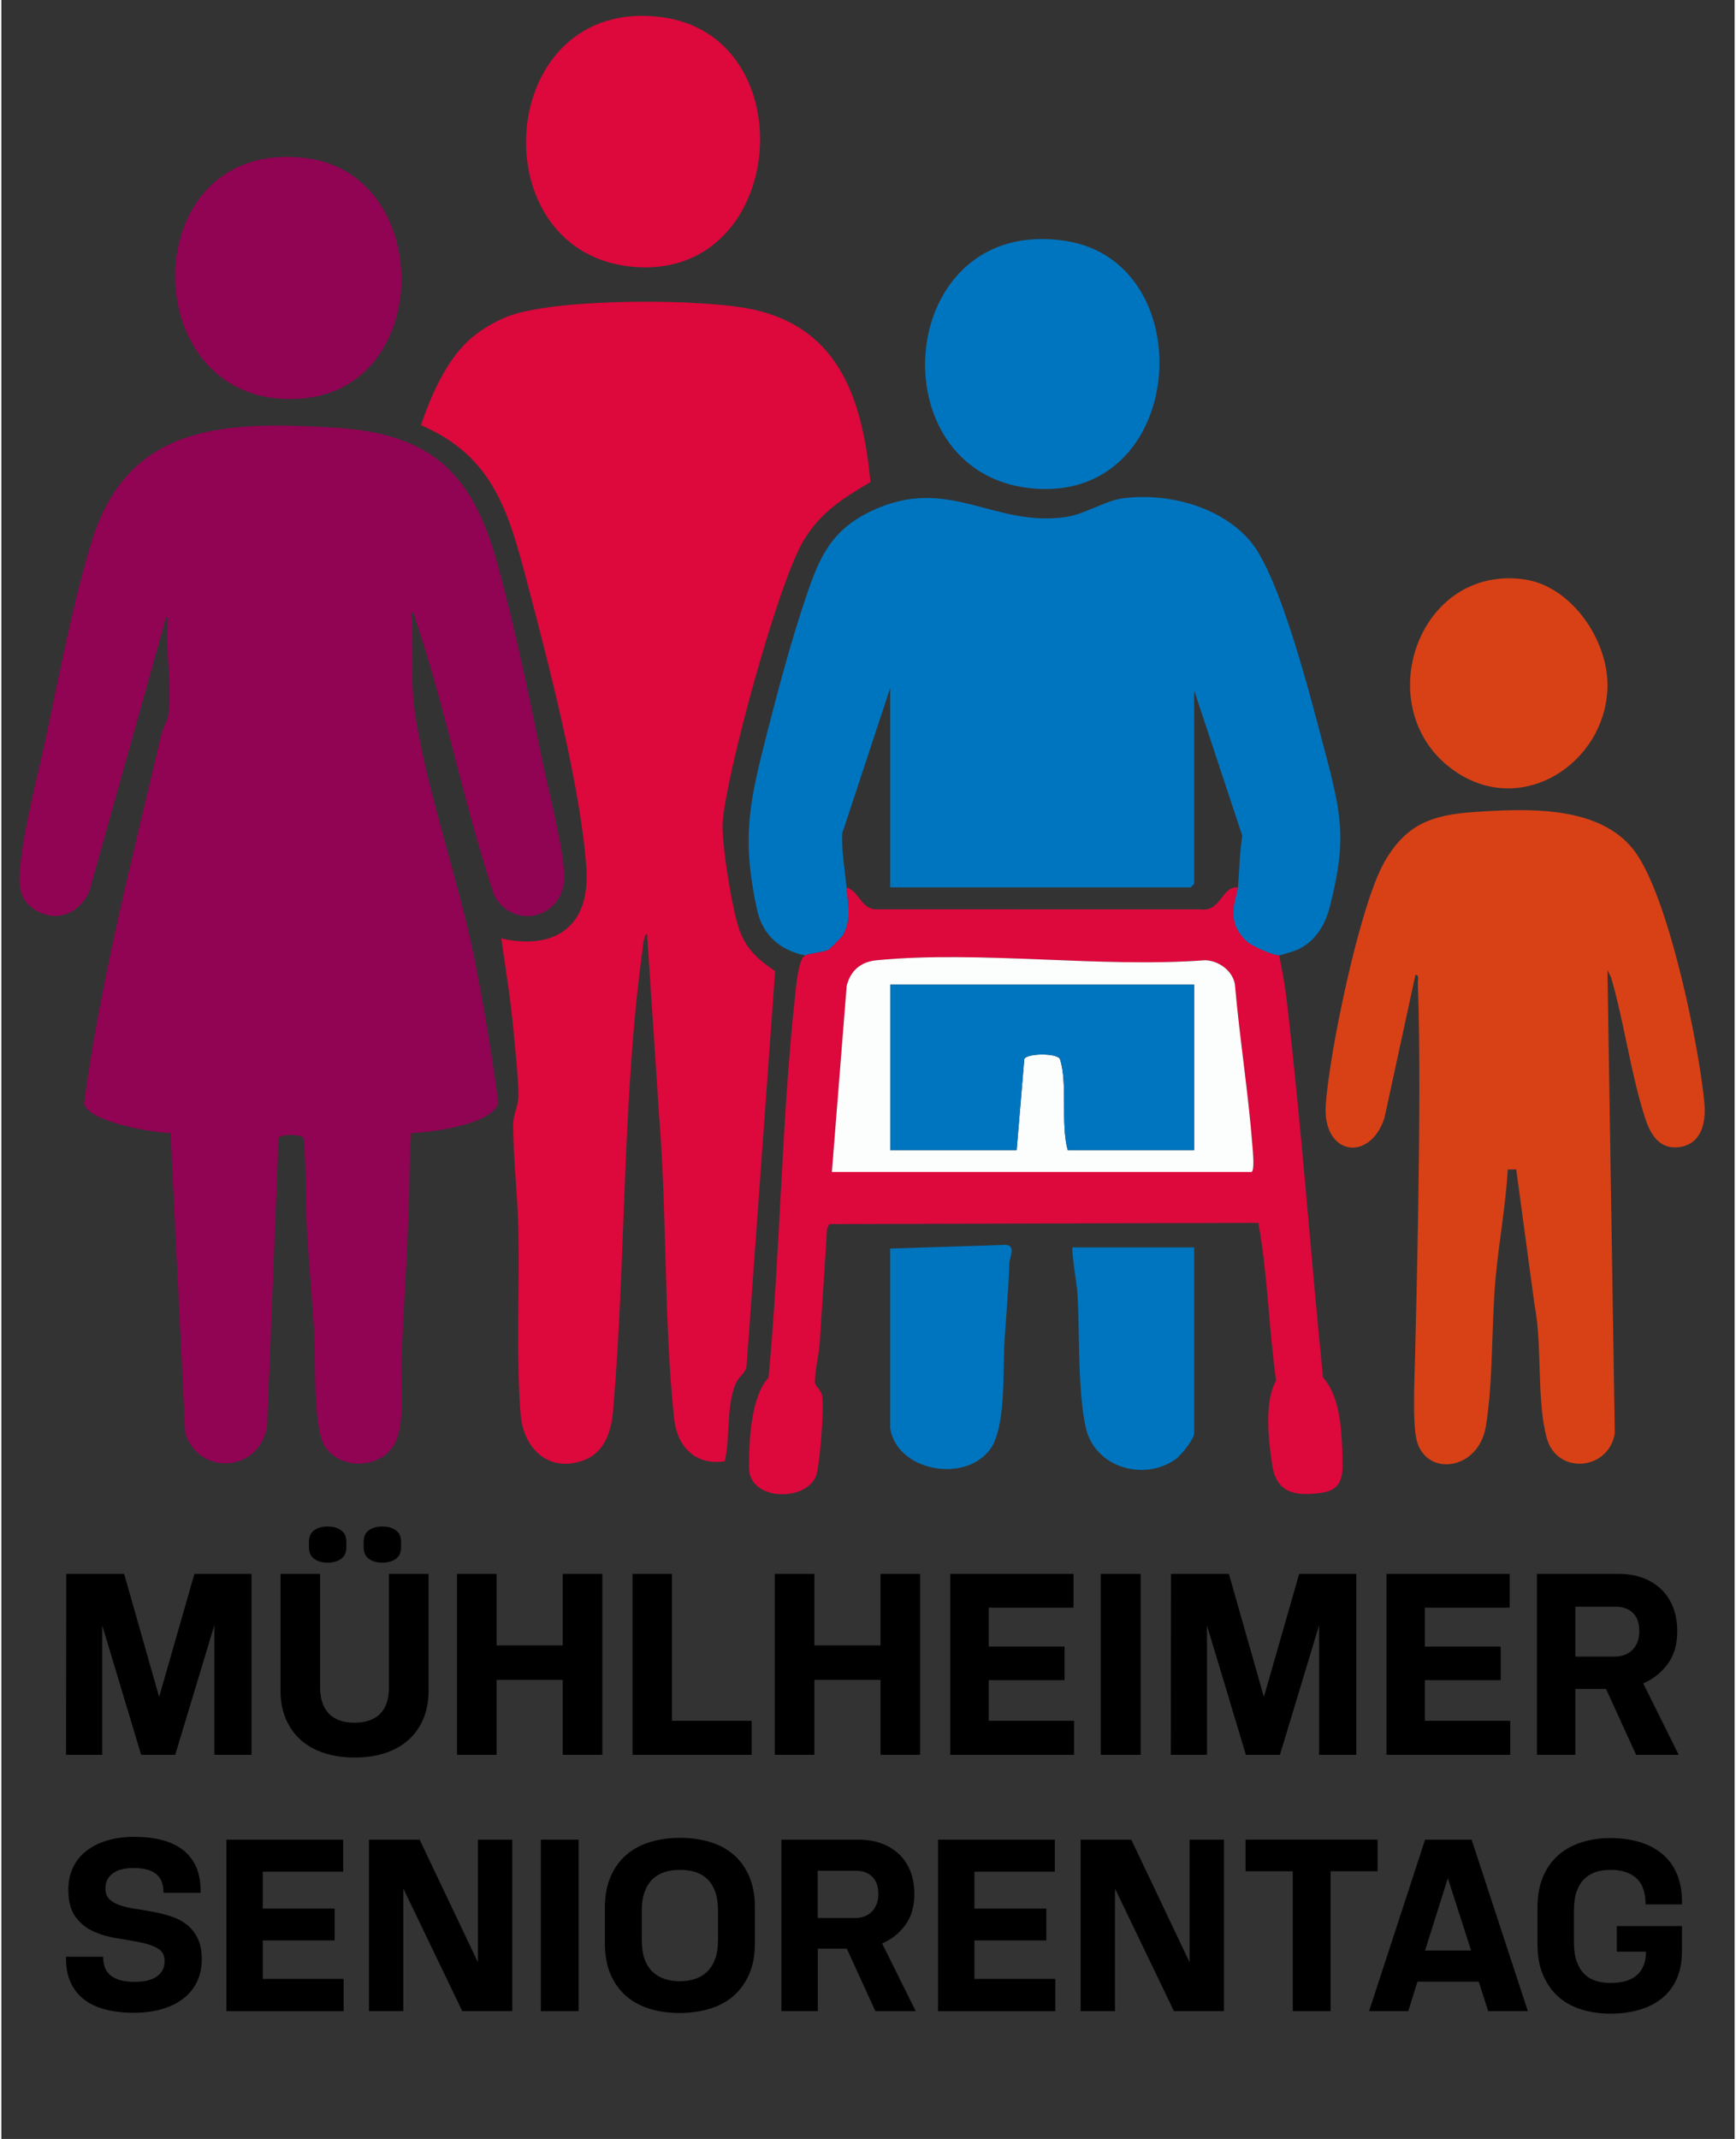 <?xml version="1.0" encoding="UTF-8" standalone="no"?><svg xmlns="http://www.w3.org/2000/svg" data-name="Ebene 1" height="468" id="Ebene_1" viewBox="0 0 534.67 659.53" width="380">
  <rect x="0" y="0" width="534.67" height="659.53" fill="#333333" stroke="none"/>
  <defs>
    <style>
      .cls-1 {
        fill: #0075bf;
      }

      .cls-2 {
        fill: none;
      }

      .cls-3 {
        fill: #dd083c;
      }

      .cls-4 {
        fill: #910353;
      }

      .cls-5 {
        fill: #d84116;
      }

      .cls-6 {
        fill: #fcfdfd;
      }
    </style>
  </defs>
  <g>
    <path class="cls-2" d="M259.39,256.93l14.8-44.82v61.5s92.62,0,92.62,0c.08,0,1.13-1.05,1.13-1.12v-59.62s14.86,44.83,14.86,44.83c-.84,5.27-.87,10.65-1.36,15.92-5.16-.35-5.03,7.63-11.59,6.79l-99.8-.02c-4.8.11-5.41-5.62-9.36-6.77-.48-5.52-1.57-11.1-1.3-16.68Z"/>
    <path class="cls-4" d="M5.78,267.33c1.13-12.26,5.75-29.32,8.39-41.86,3.93-18.7,8.09-40.25,13.64-58.36,11.27-36.7,41.28-37.25,74.99-35.24,30.34,1.8,42.76,14.48,50.41,42.59,5.19,19.07,9.54,39.85,13.49,59.26,1.81,8.89,7.16,29.34,6.91,37.2-.38,12.18-15.65,16.02-21.56,5.2-9.35-27.79-14.9-57.47-24.35-85.16-.27-.79-.16-2.27-1.26-2.09.95,9.49-.32,20.08.94,29.43,3.15,23.32,13.4,52.05,18.32,76.18,3.06,15,5.5,30.17,7.62,45.33-1.17,6.91-21.09,9.41-26.89,9.55-.74,7.85-.44,15.75-.75,23.62-.6,15.15-1.59,30.57-2.27,45.73-.33,7.37,1.4,20.78-2.35,26.9-4.56,7.46-16.52,7.53-21.21.46-3.79-5.71-2.91-27.72-3.38-35.62-.66-10.96-1.74-21.98-2.31-32.94-.18-3.52-.28-25.61-1.05-26.7-.78-1.12-6.81-1.12-7.6,0l-3.52,88.73c-2.05,14.32-20.82,15.85-25.27,2.41l-4.54-92.58c-5.07-.05-26.09-3.48-26.65-9.35,5.16-38.34,14.99-75.66,23.72-113.22.45-1.95,1.98-4.75,2.19-6.06,1.38-8.75-1.03-20.86,0-30l-.56-.56-23.82,84.93c-3.35,6.86-10.45,9.63-17.13,5.13-4.6-3.1-4.62-7.81-4.15-12.91Z"/>
    <path class="cls-3" d="M154.19,289.37c16.81,3.73,27.4-3.89,26.28-21.41-1.58-24.76-11.87-64.14-18.4-88.85-5.64-21.35-10.44-38.53-32.63-48,3-8.96,7.55-19.36,14.51-25.98,3.13-2.97,8.25-6.03,12.29-7.58,14.76-5.67,60.29-5.59,75.95-2.06,26.79,6.03,33.48,28.48,35.92,53.13-8.65,5.13-15.52,9.38-20.78,18.28-7.77,13.14-23.38,70.41-24.8,86.19-.56,6.24,3.01,28.32,5.34,34.23,2.24,5.71,5.9,8.81,10.82,12.13l-8.79,121.51c-.13,2.26-2.24,3.35-3.11,5.14-3.29,6.74-1.87,17.14-3.64,24.48-9.07,1.36-14.7-4.49-15.62-13.18-3.21-30.26-2.15-62.47-4.6-92.9l-3.75-56.63c-1.04.44-1.24,3.82-1.4,4.97-6.35,46.36-5.06,95.77-9.1,142.39-.53,6.14-2.66,12.66-8.98,15.02-10.85,4.04-18.7-3.59-19.53-14.23-1.41-17.99-.29-38.75-.69-57.06-.23-10.32-1.6-21.96-1.6-32.21,0-3.35,1.67-5.69,1.63-9.01-.09-6.01-1-14.06-1.56-20.24-.85-9.38-2.43-18.81-3.74-28.12Z"/>
    <path class="cls-1" d="M381.44,273.62c.49-5.27.52-10.65,1.36-15.92l-14.86-44.83v59.62c0,.08-1.05,1.12-1.13,1.12h-92.62v-61.5s-14.8,44.82-14.8,44.82c-.26,5.59.82,11.16,1.3,16.68.46,5.32,1.71,9.48-1.02,14.76-.15.28-4.18,4.34-4.47,4.47-1.85.88-5.64,1.04-7.26,1.77-7.65-1.58-13.12-6.25-14.82-14.06-4.91-22.57-2.32-33.33,3.19-54.95,3.39-13.29,7.47-28.46,11.85-41.4,4.23-12.5,7.81-20.83,20.49-26.76,23.6-11.02,37.3,5.21,59.73,1.98,5.66-.82,12.28-5.07,17.49-5.76,13.74-1.8,30.08,2.37,39.29,13.08,9.36,10.9,18.85,48.87,22.9,64.1,5.33,20.01,7.09,28.09,1.68,48.94-1.48,5.69-4.57,10.68-10.12,13.13-.65.29-5.16,1.68-5.44,1.69-1.81.02-8.31-2.6-9.82-4.04-7.94-7.63-3.2-14.08-2.93-16.96Z"/>
    <path class="cls-5" d="M408.54,340.83c1.03-16.03,10.43-61.55,18.05-74.95,6.73-11.83,14.76-14.64,27.98-15.52,16.15-1.07,38.23-2.09,48.99,11.75,10.6,13.63,20.12,60.11,21.78,77.96.56,5.99-.83,12.84-7.98,13.65-6.29.71-8.89-4.49-10.46-9.45-4.33-13.62-6.3-29.08-10.35-42.91l-1.11-2.25,2.26,142.89c-1.92,11.45-17.81,12.84-20.97,1.44-3.2-11.52-1.34-28.95-3.8-41.2l-5.63-41.66-2.61.03c-.65,11.16-2.73,22.27-3.75,33.38-1.33,14.52-.71,31.78-3,45.75-2.23,13.63-18.11,15.69-21.25,4.74-1.6-5.56-.62-22.03-.54-28.78.02-2.09,2.19-77.28.79-112.47-.04-.91.57-2.79-.74-2.61l-9.55,44.08c-4.54,13.86-19.1,11.5-18.11-3.87Z"/>
    <path class="cls-3" d="M236.67,424.72c-5.5,6.05-6.04,19.49-6.05,27.76-.02,10.71,18.52,10.58,20.86,2.05,1.07-3.9,2.29-19.88,1.75-23.84-.34-2.47-2.16-2.96-2.24-4.4-.16-2.94,1.23-8.8,1.44-12.07.75-11.76,1.59-23.49,2.25-35.25l.71-1.54,132.36-.37c2.89,15.96,3.2,32.46,5.46,48.59-3.72,6.91-2.36,18.18-1.2,26,1.3,8.8,7.18,9.78,15.23,8.64,6.47-.92,6.63-5.38,6.47-10.84-.24-8-.61-18.71-6.02-24.73-3.9-38.95-6.69-78.11-11.27-116.98-.52-4.38-1.39-8.81-2.24-13.13-1.81.02-8.22-2.81-9.81-4.17-1.04-.89-1.72-1.73-2.32-2.58-2.32-3.31-1.87-6.03-1.92-6.82-.14-2.18,1.11-5.45,1.29-7.43-5.16-.35-5.03,7.63-11.59,6.79l-99.8-.02c-4.8.11-5.41-5.62-9.36-6.77.46,5.32,1.71,9.48-1.02,14.76-.15.28-4.18,4.34-4.47,4.47-1.85.88-5.64,1.04-7.26,1.77-2.01.91-2.73,9.24-2.99,11.63-4.28,38.91-4.61,79.39-8.27,118.48ZM256.19,361.37l4.56-57.32c1.15-4.79,4.37-7.5,9.28-7.97,31.97-3.08,68.84,2.42,101.33,0,4.16.15,8.36,3.14,9.15,7.35,1.46,16.68,4.15,33.38,5.43,50.07.11,1.36.73,7.87-.37,7.87h-129.38Z"/>
    <path class="cls-3" d="M195.82,82.35c-49.05-3.28-43.8-84.05,8.05-77.04,44.11,5.97,38.52,80.15-8.05,77.04Z"/>
    <path class="cls-1" d="M317.39,150.54c-47.89-5.15-41.54-84.47,10.99-76.24,42.57,6.67,37.33,81.43-10.99,76.24Z"/>
    <path class="cls-4" d="M93.05,122.85c-52.64,4.76-52.99-81.32,1.32-74.04,38.87,5.21,39,70.4-1.32,74.04Z"/>
    <path class="cls-5" d="M449.75,238.68c-28.48-17.71-14.09-64.33,19.6-60.1,15.08,1.89,26.73,19.26,26.08,33.89-.99,22.61-25.39,38.83-45.68,26.21Z"/>
    <path class="cls-1" d="M310.94,389.5c-.26,8.26-.97,15.84-1.5,24-.57,8.77.62,26.89-4.62,33.63-7.96,10.26-28.48,6.37-30.64-6.64v-55.5s35.63-1.15,35.63-1.15c3.28.24,1.18,3.79,1.12,5.65Z"/>
    <path class="cls-1" d="M367.94,384.62v57.38c0,1.67-4.03,6.73-5.63,7.87-9.86,7.06-25.05,2.63-27.79-9.7-2.58-11.62-1.83-29.3-2.59-41.66-.13-2.04-1.98-13.39-1.49-13.88h37.5Z"/>
    <path class="cls-6" d="M260.75,304.05l-4.56,57.32h129.38c1.11,0,.48-6.51.37-7.87-1.29-16.69-3.97-33.38-5.43-50.07-.79-4.21-4.99-7.2-9.15-7.35-32.49,2.42-69.36-3.08-101.33,0-4.91.47-8.13,3.18-9.28,7.97ZM274.19,303.62h93.75v51h-39c-2.23-7.93.04-20.72-2.38-28-.66-1.99-10.42-1.91-11.02-.02l-2.35,28.02h-39v-51Z"/>
    <path class="cls-1" d="M367.94,354.62h-39c-2.23-7.93.04-20.72-2.38-28-.66-1.99-10.42-1.91-11.02-.02l-2.35,28.02h-39v-51h93.75v51Z"/>
  </g>
  <g>
    <path d="M65.7,541.09v-39.97l-12.08,39.97h-10.5l-12-39.9v39.9h-11.17l.07-55.8h17.85l10.8,37.95,10.88-37.95h17.62v55.8h-11.47Z"/>
    <path d="M119.55,485.29h12.23v36c0,3.25-.54,6.15-1.61,8.7-1.08,2.55-2.6,4.71-4.58,6.49-1.98,1.78-4.36,3.12-7.16,4.05-2.8.92-5.95,1.39-9.45,1.39s-6.59-.46-9.41-1.39c-2.83-.92-5.23-2.26-7.2-4.01-1.98-1.75-3.51-3.91-4.61-6.49-1.1-2.57-1.65-5.49-1.65-8.74v-36h12.22v35.02c0,3.5.9,6.19,2.7,8.06s4.42,2.81,7.88,2.81,6.15-.92,7.95-2.77c1.8-1.85,2.7-4.55,2.7-8.1v-35.02ZM106.42,477.12c0,1.6-.55,2.79-1.65,3.56-1.1.78-2.48,1.16-4.12,1.16s-3.03-.39-4.12-1.16c-1.1-.78-1.65-1.96-1.65-3.56v-1.73c0-1.6.55-2.79,1.65-3.56,1.1-.77,2.47-1.16,4.12-1.16s3.02.39,4.12,1.16c1.1.78,1.65,1.96,1.65,3.56v1.73ZM123.3,477.12c0,1.6-.55,2.79-1.65,3.56-1.1.78-2.48,1.16-4.12,1.16s-3.03-.39-4.12-1.16c-1.1-.78-1.65-1.96-1.65-3.56v-1.73c0-1.6.55-2.79,1.65-3.56,1.1-.77,2.47-1.16,4.12-1.16s3.02.39,4.12,1.16c1.1.78,1.65,1.96,1.65,3.56v1.73Z"/>
    <path d="M173.17,541.09v-23.1h-20.4v23.1h-12.22v-55.8h12.22v22.05h20.4v-22.05h12.22v55.8h-12.22Z"/>
    <path d="M194.7,541.09v-55.8h12.15v45.3h24.6v10.5h-36.75Z"/>
    <path d="M271.2,541.09v-23.1h-20.4v23.1h-12.22v-55.8h12.22v22.05h20.4v-22.05h12.22v55.8h-12.22Z"/>
    <path d="M292.72,541.09v-55.8h38.02v10.42h-26.17v12h23.4v10.35h-23.4v12.53h26.33v10.5h-38.17Z"/>
    <path d="M339.14,541.09v-55.8h12.3v55.8h-12.3Z"/>
    <path d="M406.49,541.09v-39.97l-12.08,39.97h-10.5l-12-39.9v39.9h-11.17l.07-55.8h17.85l10.8,37.95,10.88-37.95h17.62v55.8h-11.47Z"/>
    <path d="M427.27,541.09v-55.8h38.02v10.42h-26.17v12h23.4v10.35h-23.4v12.53h26.33v10.5h-38.17Z"/>
    <path d="M504.29,541.09l-9.3-20.33h-9.45v20.33h-11.85v-55.8h25.35c2.55,0,4.91.39,7.09,1.16,2.17.78,4.07,1.91,5.7,3.41s2.89,3.35,3.79,5.55c.9,2.2,1.35,4.72,1.35,7.58,0,4.1-1,7.49-3,10.16-2,2.68-4.5,4.64-7.5,5.89l10.95,22.05h-13.12ZM497.62,510.79c2.35,0,4.21-.71,5.59-2.14s2.06-3.34,2.06-5.74-.65-4.25-1.95-5.55c-1.3-1.3-3.1-1.95-5.4-1.95h-12.38v15.38h12.08Z"/>
    <path d="M50.01,583.66c0-2.7-.77-4.66-2.31-5.86-1.54-1.21-3.8-1.81-6.79-1.81s-5.08.56-6.57,1.67c-1.49,1.11-2.24,2.67-2.24,4.65,0,1.42.43,2.54,1.28,3.34.85.81,1.98,1.43,3.38,1.88,1.4.45,2.99.81,4.76,1.07,1.78.26,3.59.57,5.44.92s3.66.82,5.44,1.39c1.78.57,3.36,1.4,4.76,2.49,1.4,1.09,2.52,2.5,3.38,4.23.85,1.73,1.28,3.92,1.28,6.57,0,2.51-.49,4.79-1.46,6.82-.97,2.04-2.37,3.77-4.19,5.19-1.82,1.42-4.03,2.51-6.61,3.27-2.58.76-5.48,1.14-8.71,1.14s-6.12-.33-8.71-1c-2.58-.66-4.77-1.68-6.57-3.06-1.8-1.37-3.19-3.1-4.16-5.19-.97-2.08-1.46-4.55-1.46-7.39v-.64h11.44c0,2.7.83,4.67,2.49,5.9,1.66,1.23,4.05,1.85,7.18,1.85s5.4-.57,6.96-1.71c1.56-1.14,2.34-2.68,2.34-4.62s-.73-3.19-2.2-4.02c-1.47-.83-3.31-1.46-5.51-1.88-2.2-.43-4.58-.84-7.14-1.24s-4.94-1.1-7.14-2.1c-2.2-.99-4.04-2.49-5.51-4.48-1.47-1.99-2.2-4.79-2.2-8.39,0-2.51.47-4.77,1.42-6.79.95-2.01,2.31-3.72,4.09-5.12,1.78-1.4,3.92-2.47,6.43-3.23,2.51-.76,5.33-1.14,8.46-1.14s5.96.33,8.49.99c2.53.66,4.68,1.67,6.43,3.02,1.75,1.35,3.1,3.07,4.05,5.15.95,2.09,1.42,4.55,1.42,7.39v.71h-11.44Z"/>
    <path d="M69.41,620.12v-52.87h36.03v9.88h-24.8v11.37h22.17v9.81h-22.17v11.87h24.94v9.95h-36.17Z"/>
    <path d="M142.18,620.12l-18.19-37.81v37.81h-10.59v-52.87h15.63l17.98,37.81v-37.81h10.59v52.87h-15.42Z"/>
    <path d="M166.42,620.12v-52.87h11.65v52.87h-11.65Z"/>
    <path d="M232.44,599.23c0,3.65-.59,6.82-1.78,9.52-1.18,2.7-2.81,4.94-4.87,6.72-2.06,1.78-4.51,3.09-7.36,3.94s-5.92,1.28-9.24,1.28-6.37-.43-9.17-1.28c-2.8-.85-5.22-2.17-7.28-3.94-2.06-1.78-3.67-4.02-4.83-6.72-1.16-2.7-1.74-5.87-1.74-9.52v-11.02c0-3.7.59-6.89,1.78-9.59,1.18-2.7,2.81-4.94,4.87-6.72,2.06-1.78,4.51-3.09,7.36-3.94,2.84-.85,5.9-1.28,9.17-1.28s6.4.43,9.24,1.28c2.84.85,5.28,2.17,7.32,3.94,2.04,1.78,3.64,4.02,4.8,6.72,1.16,2.7,1.74,5.9,1.74,9.59v11.02ZM221.07,589.13c0-2.32-.3-4.29-.89-5.9-.59-1.61-1.42-2.91-2.49-3.91s-2.31-1.71-3.73-2.13-2.96-.64-4.62-.64-3.2.21-4.62.64-2.67,1.14-3.73,2.13-1.91,2.3-2.52,3.91c-.62,1.61-.92,3.58-.92,5.9v9.1c0,2.32.3,4.29.89,5.9.59,1.61,1.42,2.91,2.49,3.91s2.31,1.72,3.73,2.17c1.42.45,2.96.68,4.62.68s3.2-.22,4.62-.68c1.42-.45,2.67-1.17,3.73-2.17s1.91-2.3,2.52-3.91c.62-1.61.92-3.58.92-5.9v-9.1Z"/>
    <path d="M269.61,620.12l-8.81-19.26h-8.95v19.26h-11.23v-52.87h24.02c2.42,0,4.65.37,6.72,1.1,2.06.74,3.86,1.81,5.4,3.23s2.74,3.17,3.59,5.26c.85,2.08,1.28,4.48,1.28,7.18,0,3.88-.95,7.1-2.84,9.63-1.9,2.54-4.26,4.4-7.11,5.58l10.38,20.89h-12.44ZM263.28,591.41c2.23,0,3.99-.68,5.29-2.03s1.95-3.16,1.95-5.44-.62-4.03-1.85-5.26c-1.23-1.23-2.94-1.85-5.12-1.85h-11.73v14.57h11.44Z"/>
    <path d="M288.94,620.12v-52.87h36.03v9.88h-24.8v11.37h22.17v9.81h-22.17v11.87h24.94v9.95h-36.17Z"/>
    <path d="M361.71,620.12l-18.19-37.81v37.81h-10.59v-52.87h15.63l17.98,37.81v-37.81h10.59v52.87h-15.42Z"/>
    <path d="M398.38,620.12v-43.14h-14.57v-9.74h40.72v9.74h-14.5v43.14h-11.65Z"/>
    <path d="M458.64,620.12l-2.91-9.1h-18.9l-2.84,9.1h-12.08l17.27-52.87h14.36l17.34,52.87h-12.22ZM446.21,579.11l-7.04,22.32h14.21l-7.18-22.32Z"/>
    <path d="M518.41,601.78c0,3.13-.52,5.89-1.56,8.28-1.04,2.39-2.52,4.38-4.44,5.97-1.92,1.59-4.23,2.8-6.95,3.62s-5.76,1.24-9.12,1.24c-3.12,0-6.06-.42-8.8-1.24-2.74-.83-5.12-2.12-7.13-3.87-2.01-1.75-3.61-3.98-4.79-6.68s-1.77-5.9-1.77-9.59v-11.3c0-3.7.58-6.89,1.74-9.59,1.16-2.7,2.75-4.93,4.79-6.68,2.03-1.75,4.42-3.06,7.17-3.91,2.74-.85,5.68-1.28,8.8-1.28,3.31,0,6.33.42,9.05,1.24,2.72.83,5.05,2.06,6.99,3.7,1.94,1.63,3.43,3.67,4.47,6.11,1.04,2.44,1.56,5.27,1.56,8.49v.92h-11.23c0-3.7-.95-6.4-2.85-8.1-1.9-1.71-4.56-2.56-7.98-2.56-1.52,0-2.96.2-4.31.6-1.35.4-2.55,1.09-3.6,2.06-1.05.97-1.87,2.26-2.46,3.87-.59,1.61-.89,3.62-.89,6.04v9.81c0,2.37.3,4.36.89,5.97.59,1.61,1.4,2.9,2.42,3.87,1.02.97,2.22,1.66,3.6,2.06,1.38.4,2.83.6,4.35.6,3.71,0,6.46-.84,8.27-2.52,1.81-1.68,2.71-4.06,2.71-7.14h-9.02v-7.89h20.11v7.89Z"/>
  </g>
</svg>